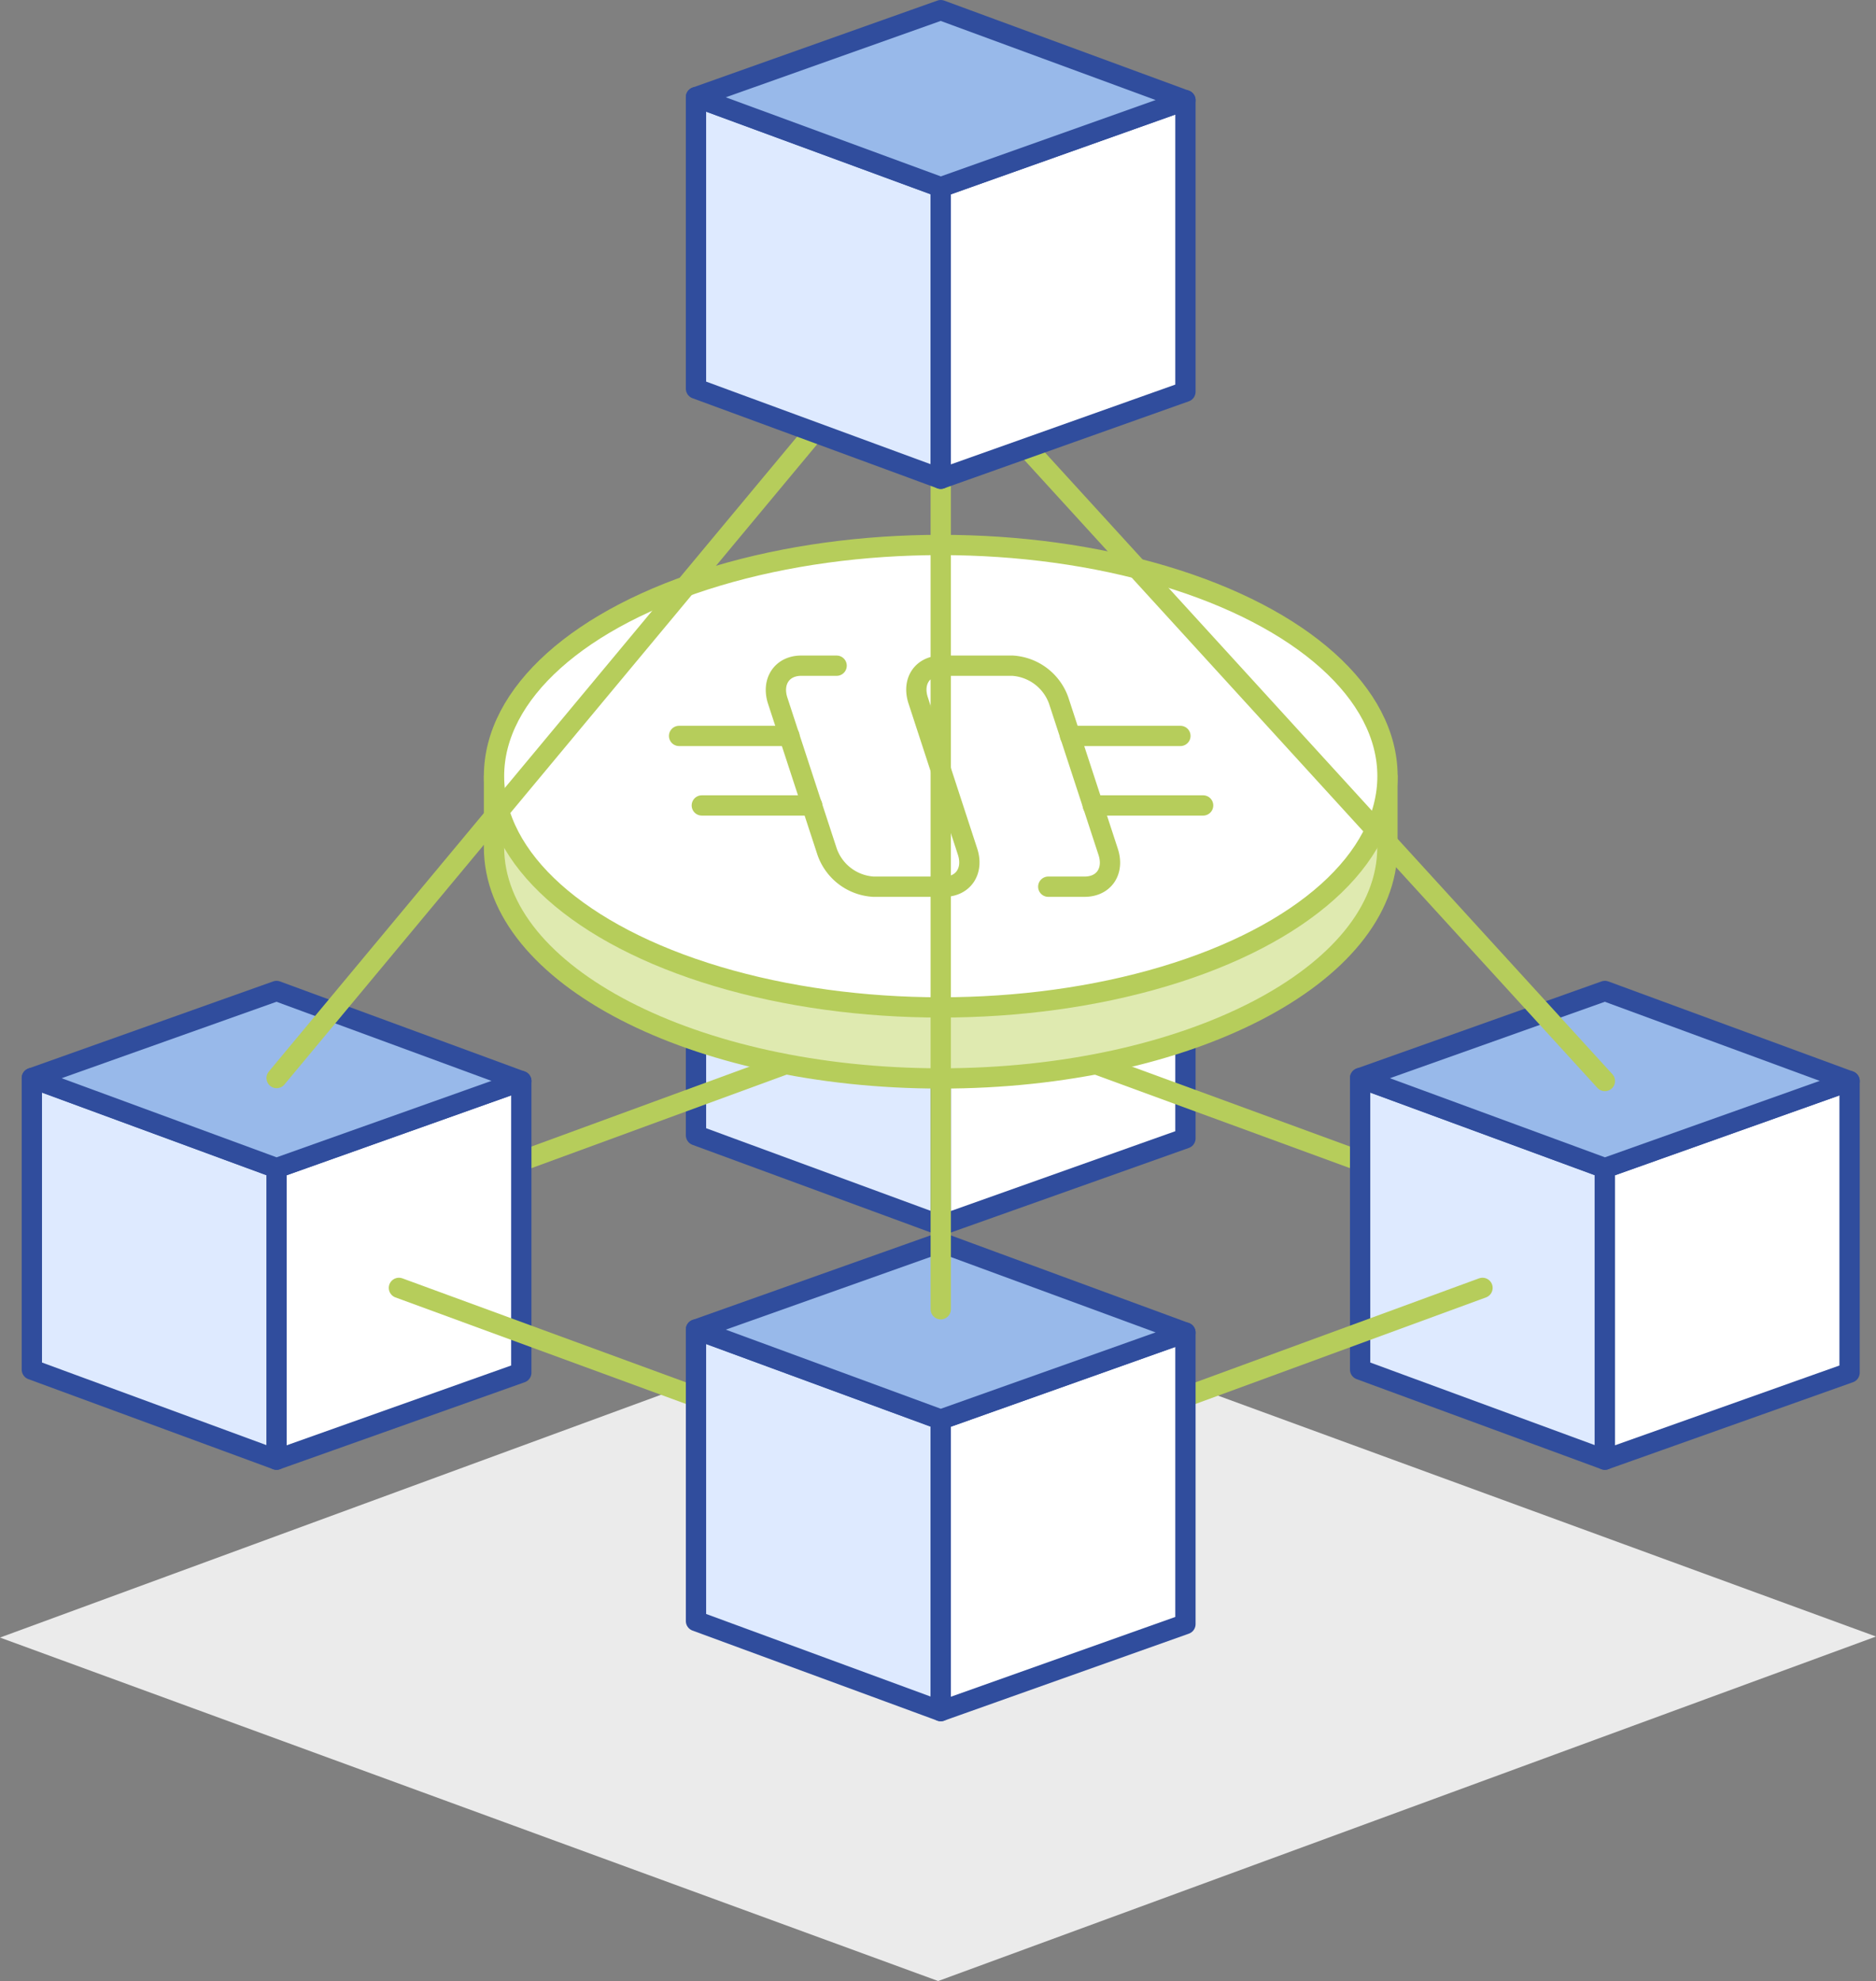 <svg xmlns="http://www.w3.org/2000/svg" viewBox="0 0 238.52 251.88"><rect x="0" y="0" width="238.52" height="251.88" fill="#808080" stroke="none"/><defs><style>.cls-1{fill:#ebebeb;}.cls-2{fill:#deeaff;}.cls-2,.cls-3,.cls-4{stroke:#304d9d;}.cls-2,.cls-3,.cls-4,.cls-5,.cls-6,.cls-7,.cls-8{stroke-linejoin:round;stroke-width:2.58px;}.cls-3,.cls-7{fill:#fff;}.cls-4{fill:#98b9ea;}.cls-5,.cls-6{fill:#dfeab0;}.cls-5,.cls-6,.cls-7,.cls-8{stroke:#b6cd5b;}.cls-5,.cls-8{stroke-linecap:round;}.cls-8{fill:none;}</style></defs><title>Asset 20</title><g id="Layer_2" data-name="Layer 2"><g id="Icons"><polygon class="cls-1" points="119.28 251.88 0 208.21 119.24 164.41 238.52 208.08 119.28 251.88"/><polygon class="cls-2" points="88.49 144.35 119.61 155.8 119.61 118.72 88.49 107.28 88.49 144.35"/><polygon class="cls-3" points="150.72 144.74 119.61 155.8 119.61 118.72 150.72 107.66 150.72 144.74"/><polygon class="cls-4" points="119.61 118.72 88.49 107.28 119.61 96.22 150.72 107.66 119.61 118.72"/><line class="cls-5" x1="104.05" y1="133.78" x2="50.72" y2="153.33"/><line class="cls-5" x1="135.16" y1="133.78" x2="188.49" y2="153.33"/><path class="cls-6" d="M62.81,107.72c0,16.23,25.43,29.4,56.8,29.4S176.4,124,176.4,107.72v-9H62.81Z"/><ellipse class="cls-7" cx="119.61" cy="98.69" rx="56.8" ry="29.4"/><path class="cls-8" d="M106.37,84.64h-4.5c-2.44,0-3.77,2-3,4.42l6.3,19.26a6.66,6.66,0,0,0,5.86,4.42h9c2.44,0,3.77-2,3-4.42l-6.29-19.26c-.8-2.44.53-4.42,3-4.42h9a6.67,6.67,0,0,1,5.86,4.42l6.3,19.26c.79,2.44-.54,4.42-3,4.42h-4.62"/><line class="cls-8" x1="89.23" y1="102.41" x2="103.27" y2="102.41"/><line class="cls-8" x1="86.34" y1="93.57" x2="100.37" y2="93.57"/><line class="cls-8" x1="138.94" y1="102.41" x2="152.97" y2="102.41"/><line class="cls-8" x1="136.05" y1="93.57" x2="150.08" y2="93.57"/><polygon class="cls-2" points="4.05 174.14 35.16 185.59 35.16 148.52 4.05 137.07 4.05 174.14"/><polygon class="cls-3" points="66.28 174.53 35.16 185.59 35.16 148.52 66.28 137.45 66.28 174.53"/><polygon class="cls-4" points="35.16 148.52 4.05 137.07 35.16 126 66.28 137.45 35.16 148.52"/><polygon class="cls-2" points="172.93 174.14 204.05 185.59 204.05 148.52 172.93 137.07 172.93 174.14"/><polygon class="cls-3" points="235.16 174.53 204.05 185.59 204.05 148.52 235.16 137.45 235.16 174.53"/><polygon class="cls-4" points="204.05 148.52 172.93 137.07 204.05 126 235.16 137.45 204.05 148.52"/><line class="cls-8" x1="111.83" y1="44.93" x2="35.17" y2="137.07"/><line class="cls-5" x1="104.05" y1="183.31" x2="50.72" y2="163.75"/><line class="cls-8" x1="119.61" y1="44.93" x2="204.05" y2="137.45"/><line class="cls-5" x1="135.16" y1="183.31" x2="188.49" y2="163.75"/><polygon class="cls-2" points="88.49 206.11 119.61 217.56 119.61 180.49 88.49 169.04 88.49 206.11"/><polygon class="cls-3" points="150.72 206.5 119.61 217.56 119.61 180.49 150.72 169.43 150.72 206.5"/><polygon class="cls-4" points="119.61 180.49 88.49 169.04 119.61 157.98 150.72 169.43 119.61 180.49"/><line class="cls-8" x1="119.61" y1="44.93" x2="119.61" y2="166.47"/><polygon class="cls-2" points="88.49 49.42 119.61 60.87 119.61 23.8 88.49 12.35 88.49 49.42"/><polygon class="cls-3" points="150.72 49.81 119.61 60.87 119.61 23.8 150.72 12.74 150.72 49.81"/><polygon class="cls-4" points="119.61 23.8 88.49 12.35 119.61 1.29 150.72 12.74 119.61 23.8"/></g></g></svg>